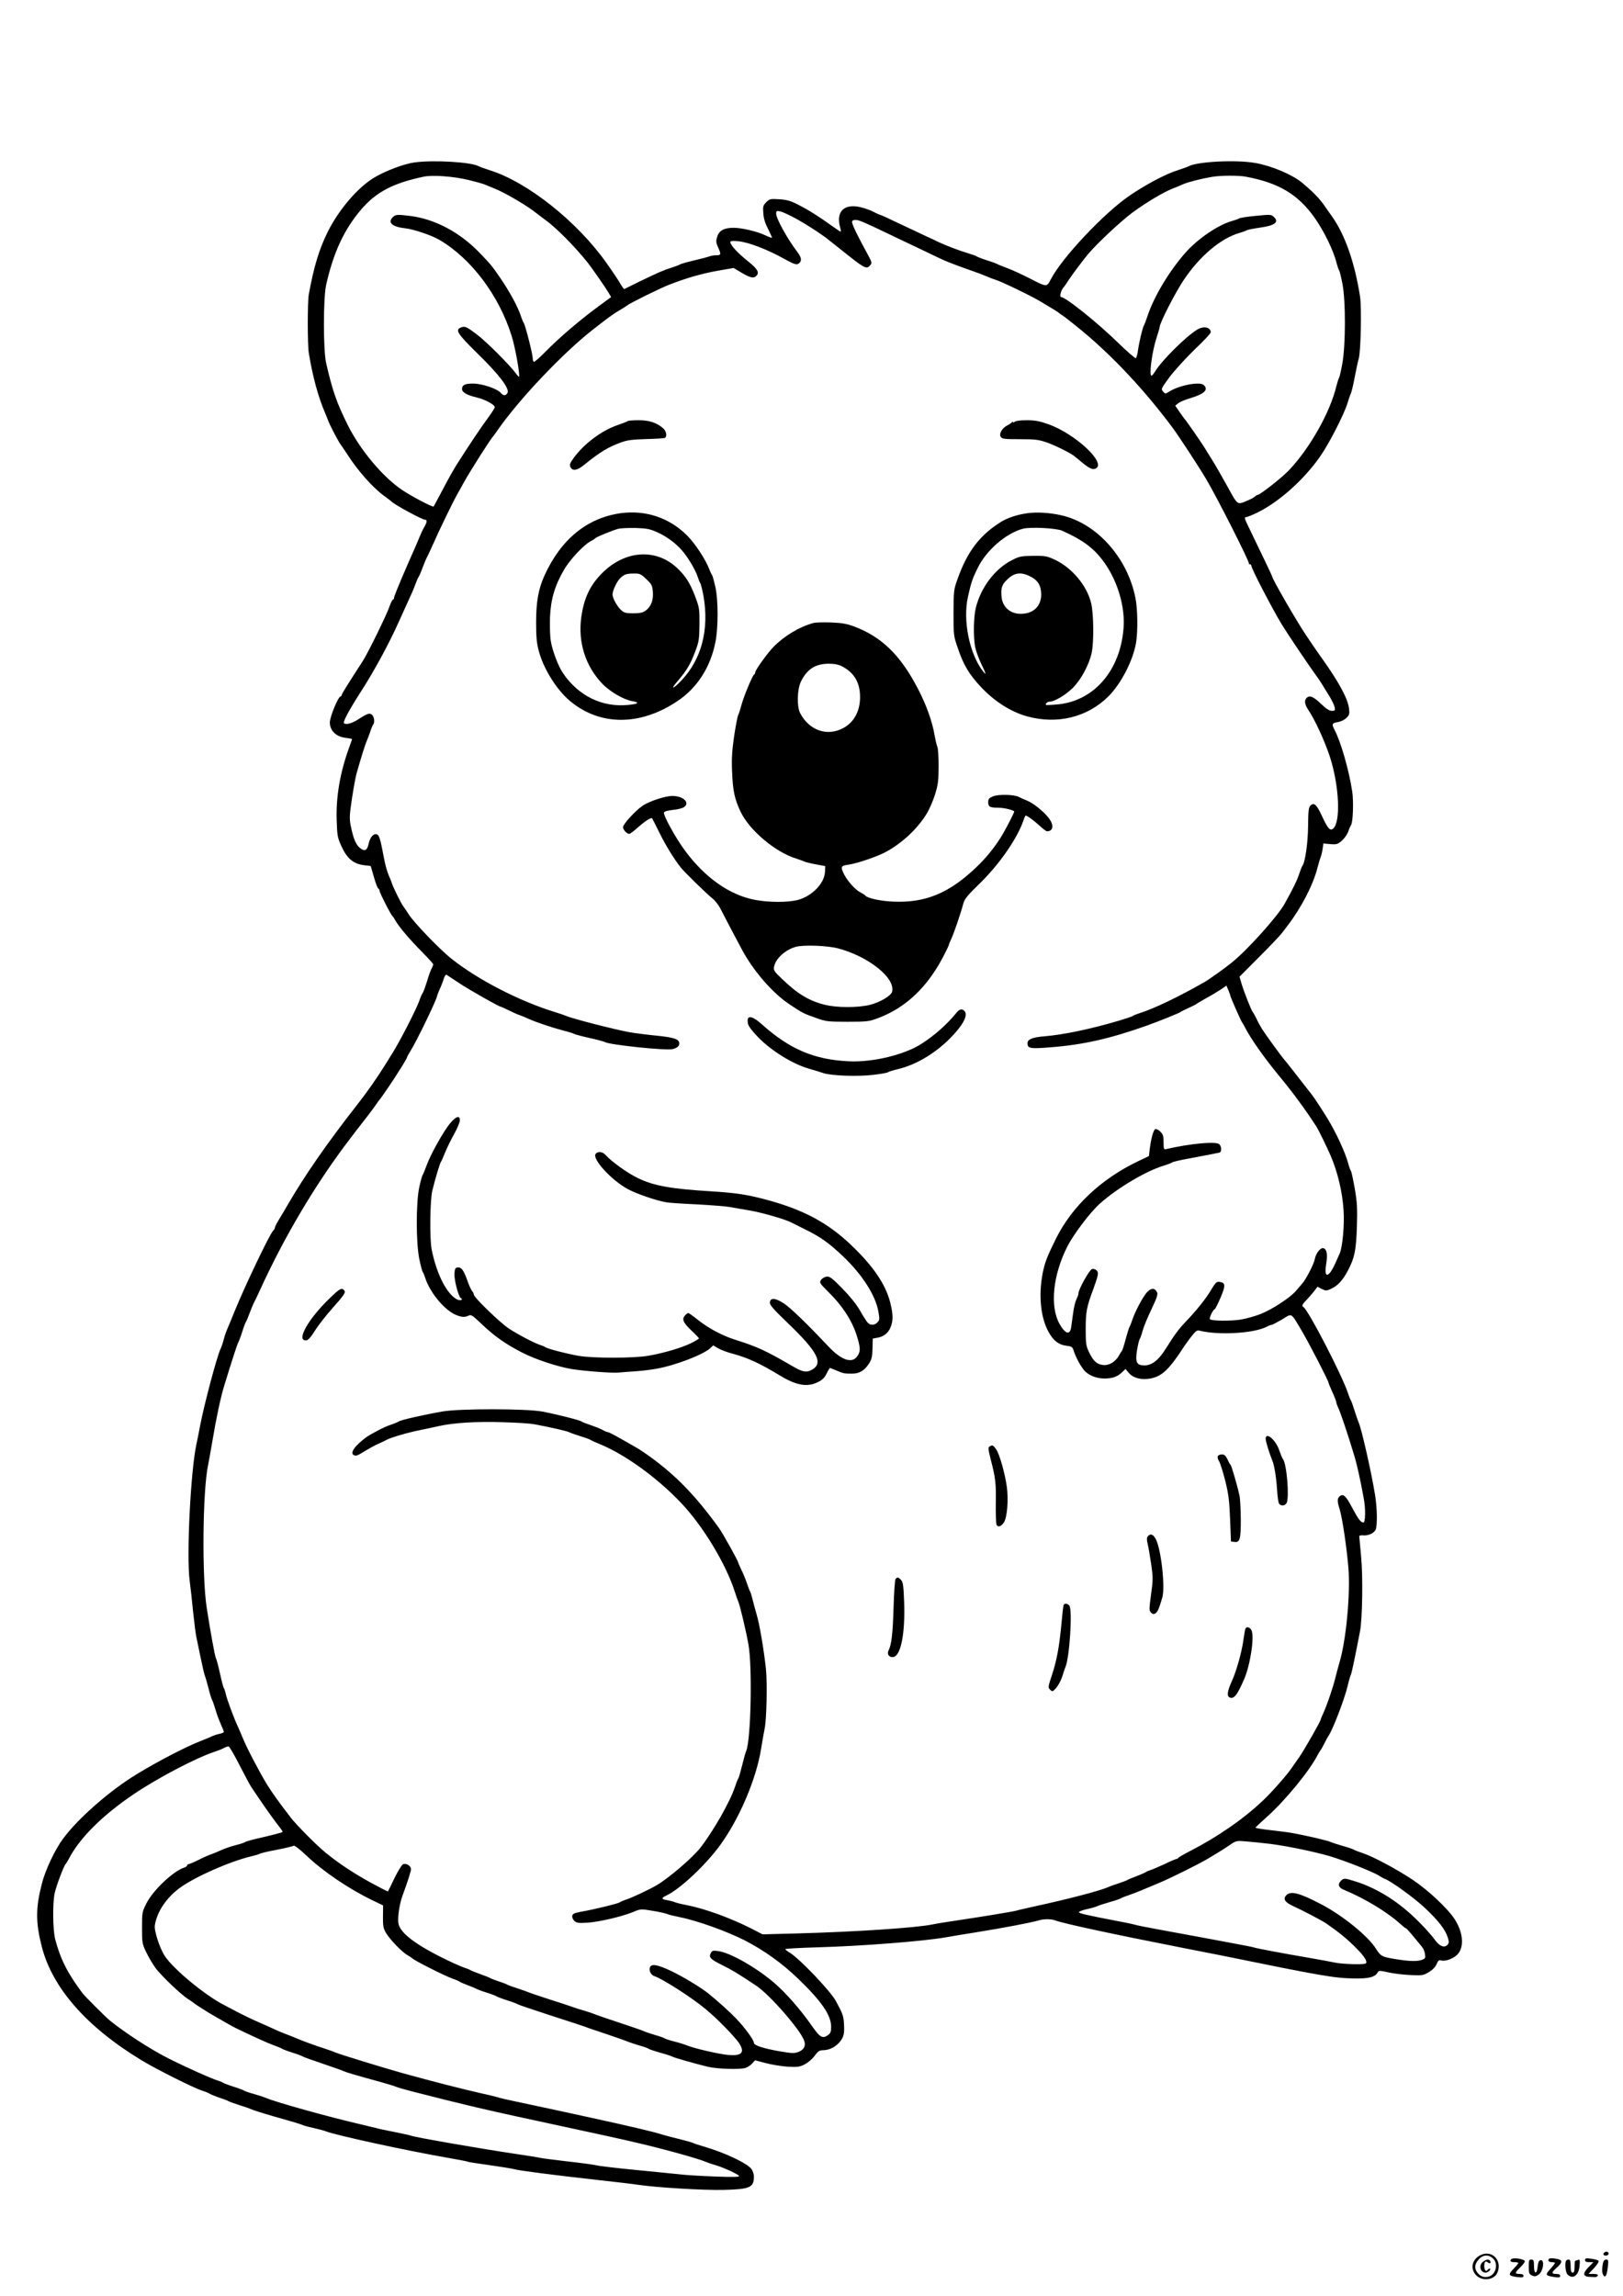 <?xml version="1.0" standalone="no"?>
<!DOCTYPE svg PUBLIC "-//W3C//DTD SVG 20010904//EN"
 "http://www.w3.org/TR/2001/REC-SVG-20010904/DTD/svg10.dtd">
<svg version="1.0" xmlns="http://www.w3.org/2000/svg"
 width="1240pt" height="1754pt" viewBox="0 0 1240 1754"
 preserveAspectRatio="xMidYMid meet">

<g transform="translate(0,1754) scale(0.1,-0.1)"
fill="#000000" stroke="none">
<path d="M3165 16299 c-78 -11 -212 -61 -300 -112 -125 -72 -273 -243 -359
-414 -68 -136 -108 -269 -147 -483 -10 -58 -10 -380 0 -445 30 -183 72 -337
125 -460 7 -16 19 -46 26 -65 14 -36 78 -157 92 -175 5 -5 27 -39 51 -75 83
-129 195 -255 282 -318 28 -20 52 -39 55 -42 20 -23 235 -140 257 -140 18 0
16 -19 -5 -55 -10 -16 -26 -50 -36 -75 -10 -25 -26 -63 -36 -85 -10 -22 -34
-76 -53 -120 -80 -185 -107 -253 -107 -264 0 -6 -3 -11 -8 -11 -4 0 -16 -24
-26 -52 -22 -65 -168 -363 -206 -420 -116 -179 -160 -250 -160 -258 0 -6 -4
-10 -8 -10 -18 0 -82 -156 -82 -199 0 -61 46 -107 118 -117 29 -3 52 -8 52
-10 0 -1 -11 -33 -25 -71 -67 -186 -98 -368 -93 -543 4 -127 7 -139 37 -205
43 -94 90 -133 172 -144 l51 -6 25 -85 c13 -47 28 -86 34 -88 5 -2 9 -10 9
-17 0 -15 88 -187 100 -195 4 -3 13 -16 20 -30 23 -44 115 -152 204 -241 47
-48 86 -91 86 -95 0 -5 -6 -21 -14 -35 -7 -14 -23 -59 -35 -100 -13 -41 -27
-79 -32 -85 -5 -6 -16 -30 -24 -55 -26 -73 -150 -314 -210 -409 -12 -19 -36
-57 -53 -85 -61 -98 -138 -209 -222 -315 -224 -287 -392 -529 -520 -750 -24
-41 -56 -96 -72 -121 -15 -25 -28 -51 -28 -57 0 -6 -6 -17 -14 -24 -27 -28
-214 -419 -293 -613 -24 -60 -50 -123 -58 -140 -7 -16 -19 -50 -25 -75 -6 -25
-18 -59 -26 -76 -27 -57 -124 -422 -154 -579 -10 -55 -24 -122 -30 -150 -44
-208 -76 -852 -51 -1040 6 -44 18 -149 26 -234 9 -85 20 -172 25 -195 5 -23
20 -96 34 -164 14 -67 28 -126 31 -132 3 -5 15 -47 27 -92 11 -46 24 -87 28
-93 4 -5 15 -37 25 -70 9 -33 28 -84 41 -113 13 -29 24 -56 24 -61 0 -5 -14
-11 -31 -15 -17 -3 -45 -12 -62 -20 -18 -9 -56 -24 -84 -35 -110 -43 -320
-151 -484 -251 -205 -123 -454 -341 -567 -495 -63 -85 -137 -242 -163 -347
-47 -184 -47 -293 0 -477 80 -315 342 -614 761 -868 115 -70 401 -213 465
-233 22 -7 49 -18 60 -25 11 -6 45 -20 75 -30 30 -10 60 -21 65 -25 6 -4 42
-17 80 -29 39 -12 79 -26 90 -31 22 -11 137 -46 280 -86 50 -14 99 -29 110
-34 11 -6 52 -17 90 -25 39 -9 82 -20 96 -26 76 -30 623 -149 942 -204 76 -13
141 -26 145 -29 4 -2 77 -13 162 -25 85 -12 171 -26 190 -31 37 -11 302 -45
660 -85 118 -13 247 -28 285 -34 141 -21 503 -43 655 -39 200 5 230 18 230
102 0 19 -9 44 -19 58 -35 45 -204 124 -356 169 -38 11 -79 24 -90 29 -11 6
-56 18 -100 29 -44 10 -102 26 -130 34 -84 26 -228 60 -585 138 -183 40 -391
85 -530 114 -63 13 -123 27 -133 30 -10 4 -64 18 -120 30 -177 40 -393 96
-622 159 -149 42 -482 144 -510 157 -11 5 -47 18 -80 29 -68 21 -190 66 -220
80 -11 5 -45 19 -75 30 -30 11 -68 27 -85 35 -16 8 -70 32 -120 54 -49 21
-126 58 -170 81 -44 23 -93 49 -110 58 -142 74 -379 270 -444 368 -39 56 -85
197 -78 237 17 105 88 210 191 286 116 85 384 203 546 241 30 7 60 16 65 20 6
4 64 18 130 30 66 13 124 27 129 31 5 5 49 -29 97 -75 127 -121 323 -254 505
-342 l81 -39 -1 -85 c-1 -73 3 -91 23 -125 31 -51 116 -140 161 -168 19 -11
37 -23 40 -26 15 -17 250 -135 309 -156 25 -8 49 -19 55 -24 6 -4 34 -16 61
-26 28 -10 55 -22 60 -25 6 -4 42 -18 80 -30 39 -12 75 -26 80 -30 6 -4 42
-18 80 -30 39 -12 75 -26 80 -30 6 -4 118 -42 250 -85 132 -42 249 -81 260
-85 11 -5 83 -30 160 -55 77 -26 154 -53 170 -60 17 -7 57 -20 90 -30 33 -9
65 -20 70 -25 6 -4 46 -18 89 -30 44 -12 87 -26 95 -31 18 -9 169 -52 271 -77
70 -16 237 -22 283 -9 16 4 39 19 52 33 l24 26 83 -22 c46 -12 121 -24 168
-27 75 -4 90 -2 130 19 25 13 58 42 75 65 25 35 36 42 66 42 46 1 91 24 124
62 32 39 38 65 33 142 -3 58 -11 78 -62 172 -42 77 -281 328 -355 371 -17 10
-31 21 -31 25 0 4 111 10 248 14 331 9 804 46 977 76 33 6 139 24 235 39 205
33 420 74 470 89 45 14 101 14 137 0 57 -22 442 -105 978 -210 83 -16 204 -40
270 -53 794 -162 877 -176 1030 -179 114 -2 161 10 182 48 8 13 17 13 83 -2
41 -9 117 -18 168 -20 87 -4 96 -3 138 22 30 18 51 39 60 62 12 27 19 33 34
28 31 -10 94 13 125 45 55 58 44 174 -26 277 -55 81 -199 215 -312 291 -122
82 -305 180 -387 207 -30 10 -59 21 -65 25 -5 4 -44 18 -85 29 -41 12 -84 26
-95 31 -20 10 -152 41 -275 65 -36 7 -118 18 -183 25 -65 7 -117 16 -115 19 2
4 41 41 88 83 139 124 324 349 387 472 9 17 19 33 22 36 3 3 16 25 28 50 13
25 27 52 33 60 35 53 121 277 146 380 8 36 19 74 24 85 8 17 29 118 71 335 18
94 23 422 8 571 -7 79 -14 149 -14 154 0 6 13 8 28 7 40 -5 87 17 98 45 13 36
11 166 -6 268 -27 167 -104 508 -125 550 -5 11 -19 52 -31 90 -12 39 -25 75
-29 80 -4 6 -13 28 -20 50 -42 131 -303 637 -341 660 -15 10 -11 20 24 56 18
19 44 49 58 67 l25 33 33 -17 c30 -15 35 -15 71 1 50 23 90 66 129 141 51 97
62 153 68 334 4 139 2 185 -16 289 -12 68 -25 129 -29 135 -5 6 -15 34 -22 61
-22 82 -91 232 -159 343 -38 62 -98 154 -116 177 -141 181 -198 254 -213 271
-29 34 -147 197 -170 234 -12 19 -32 55 -43 80 -12 25 -25 47 -28 50 -9 7 -67
154 -86 218 l-15 51 147 148 c82 81 160 164 175 183 15 19 35 46 46 60 105
138 194 309 228 442 9 35 20 72 25 83 4 11 11 38 14 61 l6 41 53 -5 c48 -4 56
-1 89 27 20 18 41 49 48 69 6 20 16 42 21 49 15 19 21 182 9 258 -24 160 -87
380 -135 470 -23 44 -20 52 25 59 23 4 51 17 66 32 22 22 25 32 20 70 -8 75
-75 199 -202 378 -33 47 -66 93 -72 103 -7 10 -32 47 -56 83 -72 107 -257 428
-257 445 0 5 -82 176 -171 360 -42 86 -45 95 -27 95 6 0 41 14 77 31 167 79
363 253 489 435 69 99 181 319 207 404 9 30 20 63 25 72 5 9 19 66 30 125 11
59 25 124 31 143 16 54 23 394 10 475 -40 257 -114 469 -211 607 -17 24 -48
68 -69 98 -32 46 -89 103 -161 163 -78 64 -234 130 -359 152 -145 26 -443 11
-509 -25 -9 -5 -47 -18 -83 -30 -95 -30 -246 -110 -374 -198 -194 -134 -512
-472 -596 -635 -32 -61 -31 -61 -157 4 -64 33 -144 69 -177 81 -33 12 -64 25
-70 28 -5 4 -41 18 -80 30 -38 12 -74 26 -80 30 -5 5 -34 15 -64 24 -65 19
-171 59 -226 85 -22 11 -67 32 -100 47 -33 15 -124 58 -202 95 -79 38 -146 69
-151 69 -4 0 -24 9 -45 20 -21 12 -65 28 -97 36 -129 33 -196 -31 -161 -154 5
-17 7 -32 4 -32 -3 0 -35 22 -72 48 -94 68 -172 117 -254 159 -56 29 -85 37
-143 41 -68 4 -74 3 -99 -22 -25 -25 -27 -33 -23 -86 3 -41 14 -77 37 -120 17
-34 30 -64 29 -66 -2 -2 -27 7 -54 20 -63 29 -178 56 -239 56 -72 0 -112 -21
-125 -68 -11 -34 -10 -45 8 -85 23 -51 21 -57 -19 -57 -16 0 -38 -4 -51 -9
-13 -5 -66 -19 -118 -31 -52 -12 -99 -26 -105 -30 -5 -4 -35 -15 -65 -25 -64
-20 -97 -35 -245 -106 -60 -30 -112 -55 -115 -57 -3 -1 -17 17 -30 40 -13 24
-62 97 -109 163 -224 315 -600 613 -887 704 -38 12 -77 26 -86 31 -59 33 -350
49 -493 29z m415 -134 c58 -14 114 -30 125 -35 11 -5 43 -18 70 -29 69 -26
228 -118 299 -171 32 -25 73 -55 90 -68 86 -62 226 -203 326 -328 30 -38 136
-190 157 -226 l22 -37 -111 -82 c-136 -101 -287 -230 -392 -337 -44 -45 -83
-79 -88 -76 -4 3 -8 15 -8 28 0 30 -57 256 -69 270 -4 6 -14 29 -21 51 -24 73
-86 187 -160 295 -63 91 -66 95 -150 183 -152 160 -342 262 -532 287 -103 13
-116 12 -137 -9 -42 -42 -4 -74 96 -85 60 -6 200 -53 258 -87 244 -142 458
-426 554 -735 27 -84 66 -302 56 -312 -1 -2 -13 11 -26 29 -48 64 -225 241
-294 293 -81 61 -92 66 -122 55 -48 -18 -29 -48 125 -199 166 -162 248 -270
229 -302 -15 -23 -30 -23 -52 2 -29 32 -143 70 -211 70 -62 0 -84 -11 -84 -42
0 -25 39 -47 112 -64 64 -15 138 -55 138 -75 0 -6 -24 -43 -53 -83 -52 -70
-141 -203 -229 -341 -25 -38 -76 -128 -113 -200 -38 -71 -70 -132 -72 -134 -6
-8 -173 80 -242 127 -149 101 -321 307 -415 497 -84 169 -115 258 -164 470
-23 98 -23 499 0 600 57 251 138 424 271 579 113 130 241 197 472 246 68 15
232 3 345 -25z m5940 25 c250 -47 396 -134 523 -312 72 -102 145 -251 168
-345 7 -26 16 -53 20 -59 5 -5 16 -53 26 -105 25 -132 24 -463 -1 -604 -10
-55 -21 -104 -25 -110 -4 -5 -13 -35 -21 -65 -48 -201 -202 -473 -363 -643
-50 -53 -220 -187 -237 -187 -5 0 -15 -6 -22 -13 -7 -7 -31 -20 -53 -29 -85
-36 -75 -43 -159 109 -42 76 -92 163 -111 193 -19 30 -47 75 -62 100 -27 44
-142 210 -153 220 -3 3 -20 27 -38 53 l-33 48 23 19 c13 10 55 28 94 39 105
32 138 63 102 99 -29 29 -183 1 -263 -48 -32 -20 -32 -20 -49 -1 -17 19 -15
23 52 114 39 51 125 145 191 209 67 63 121 121 121 129 0 41 -56 51 -105 20
-90 -56 -272 -238 -321 -320 -10 -17 -22 -31 -26 -31 -21 0 4 186 38 289 13
40 24 78 24 83 0 30 118 261 183 358 123 184 284 320 428 361 24 7 49 16 54
20 6 4 51 13 100 20 117 16 151 43 105 84 -18 17 -28 17 -137 6 -64 -6 -122
-15 -127 -20 -6 -4 -31 -13 -56 -20 -101 -29 -247 -127 -341 -228 -128 -140
-254 -348 -304 -503 -10 -30 -21 -59 -25 -65 -10 -14 -37 -129 -46 -193 -4
-29 -11 -55 -16 -58 -5 -3 -66 50 -136 118 -153 150 -400 348 -433 348 -18 0
-3 57 21 80 3 3 18 25 34 50 30 45 111 154 150 200 71 84 247 248 339 317 105
77 234 154 307 183 19 7 54 21 77 32 42 18 136 42 223 57 62 11 205 12 260 1z
m-3435 -322 c74 -42 146 -87 220 -140 5 -4 57 -45 114 -90 184 -148 200 -157
227 -127 18 20 18 22 -20 92 -74 135 -116 222 -116 240 0 12 8 17 26 17 26 0
57 -13 249 -105 61 -29 173 -83 250 -119 77 -37 154 -74 170 -81 34 -16 141
-56 230 -87 33 -11 78 -28 100 -38 22 -9 51 -21 65 -25 46 -13 262 -117 341
-163 99 -59 144 -86 149 -92 3 -3 18 -14 34 -24 15 -10 85 -65 155 -123 235
-197 470 -449 678 -728 51 -69 196 -290 259 -396 80 -134 334 -636 326 -644
-3 -3 0 -5 6 -5 7 0 12 -4 12 -10 0 -22 160 -330 233 -450 47 -77 206 -313
273 -405 15 -20 31 -45 92 -145 18 -30 36 -67 39 -82 5 -25 3 -28 -21 -28 -20
0 -44 16 -85 55 -57 55 -86 66 -109 43 -18 -18 -14 -50 12 -88 53 -79 125
-236 166 -359 72 -222 85 -501 25 -551 -23 -19 -42 2 -85 97 -41 88 -61 106
-88 79 -14 -14 -17 -40 -18 -154 -1 -129 -22 -279 -44 -307 -4 -5 -15 -34 -25
-63 -15 -46 -45 -109 -111 -227 -54 -96 -286 -355 -407 -451 -52 -42 -168
-125 -205 -146 -192 -110 -387 -204 -497 -238 -22 -7 -44 -16 -50 -20 -5 -5
-50 -20 -100 -35 -223 -66 -429 -109 -575 -121 -90 -7 -130 -23 -130 -53 0
-40 21 -44 177 -31 248 19 454 66 733 165 103 37 252 97 260 105 3 3 30 16 60
30 30 14 57 27 60 30 3 4 37 23 75 45 39 21 89 51 113 67 l42 29 15 -35 c8
-19 15 -38 15 -42 0 -8 83 -198 90 -204 3 -3 13 -21 23 -40 42 -83 147 -232
257 -365 85 -102 174 -221 234 -310 25 -38 50 -75 54 -81 12 -18 80 -156 107
-219 55 -127 91 -279 100 -419 8 -112 -8 -281 -29 -330 -8 -17 -23 -51 -34
-76 -51 -113 -88 -118 -70 -8 12 75 6 113 -19 123 -23 8 -59 -36 -68 -84 -7
-38 -66 -152 -96 -186 -10 -11 -31 -36 -48 -56 -43 -51 -182 -142 -271 -177
-41 -16 -109 -35 -151 -42 -77 -12 -222 -11 -235 3 -8 7 26 77 37 77 4 0 23
39 44 87 40 94 39 115 -8 121 -21 3 -30 -5 -59 -53 -41 -71 -112 -160 -193
-245 -61 -64 -85 -96 -160 -215 -53 -85 -105 -125 -161 -125 -61 0 -72 24 -56
122 7 40 16 76 21 82 4 6 14 34 21 61 7 28 37 101 67 163 42 88 51 117 43 131
-17 33 -41 34 -73 4 -30 -29 -95 -150 -117 -218 -7 -22 -16 -44 -20 -50 -4 -5
-17 -48 -30 -95 -12 -47 -25 -87 -29 -90 -3 -3 -13 -18 -22 -35 -27 -48 -77
-78 -122 -72 -49 7 -73 29 -106 97 -24 50 -26 66 -26 180 0 128 7 167 57 300
40 111 44 129 26 146 -9 9 -24 14 -35 10 -20 -6 -103 -155 -103 -184 0 -9 -7
-30 -16 -46 -8 -17 -20 -64 -25 -105 -6 -42 -13 -91 -15 -109 -9 -63 -45 -53
-89 25 -75 134 -51 373 60 592 45 89 172 258 245 324 133 120 356 253 492 293
29 9 58 20 64 25 5 4 62 18 125 29 159 30 222 42 237 46 17 5 15 49 -3 64 -27
23 -225 4 -402 -37 -22 -5 -23 -2 -23 51 0 47 -4 61 -24 81 -14 14 -31 22 -39
20 -15 -6 -32 -69 -43 -153 l-6 -53 -82 -39 c-285 -136 -507 -346 -630 -595
-69 -140 -84 -180 -101 -267 -31 -164 -14 -333 45 -440 37 -69 79 -101 139
-108 40 -5 45 -8 55 -40 16 -52 61 -132 88 -157 35 -33 91 -53 147 -53 60 0
97 13 133 47 l27 26 25 -30 c34 -40 96 -56 166 -43 89 17 143 69 263 254 7 10
29 41 50 68 33 42 43 49 64 43 145 -36 413 -20 510 30 15 8 33 15 39 15 5 0
41 19 79 41 80 49 64 58 153 -91 55 -93 202 -378 202 -392 0 -4 14 -37 30 -73
17 -36 30 -71 30 -78 0 -6 6 -23 13 -38 15 -27 79 -218 121 -359 23 -74 47
-181 76 -340 14 -75 12 -180 -3 -180 -21 0 -40 26 -90 120 -45 85 -65 102 -92
80 -19 -16 -19 -39 0 -98 20 -65 54 -290 67 -449 16 -196 -17 -549 -67 -718
-8 -27 -22 -79 -31 -115 -18 -76 -66 -217 -94 -277 -11 -24 -20 -45 -20 -49 0
-12 -125 -231 -164 -287 -23 -32 -48 -68 -56 -80 -34 -52 -156 -190 -219 -249
-149 -142 -349 -280 -561 -389 -47 -24 -86 -47 -88 -51 -2 -5 -8 -8 -13 -8 -5
0 -46 -17 -91 -39 -46 -21 -94 -42 -108 -46 -14 -4 -30 -11 -35 -15 -6 -5 -37
-18 -70 -31 -33 -12 -64 -25 -70 -29 -5 -4 -35 -15 -65 -25 -30 -10 -68 -23
-85 -31 -65 -28 -305 -91 -550 -144 -71 -16 -139 -31 -150 -35 -24 -7 -272
-48 -455 -75 -74 -11 -157 -24 -184 -30 -123 -26 -589 -57 -1035 -69 l-265 -7
-85 44 c-158 80 -352 151 -488 178 -43 8 -87 19 -98 24 -11 5 -37 11 -57 15
-47 7 -48 17 -2 38 103 50 297 232 407 384 147 202 276 507 312 735 9 57 21
123 26 148 16 68 22 352 11 460 -16 150 -50 349 -72 420 -10 36 -25 88 -31
115 -7 28 -15 55 -19 60 -4 6 -15 35 -25 65 -10 30 -29 76 -42 101 -12 26 -23
50 -23 54 0 10 -120 226 -145 260 -177 246 -329 403 -528 547 -35 26 -82 57
-103 69 -151 87 -210 119 -219 119 -6 0 -26 8 -45 19 -19 10 -60 26 -90 36
-30 10 -60 21 -66 26 -14 11 -193 56 -304 77 -123 22 -627 23 -760 0 -133 -23
-320 -65 -333 -76 -7 -5 -36 -17 -66 -27 -46 -15 -147 -68 -186 -96 -88 -66
-125 -122 -90 -135 17 -7 23 -5 90 36 28 17 70 40 95 51 25 11 54 25 65 31 29
17 168 57 255 74 41 8 104 22 140 30 114 26 296 37 495 30 105 -3 210 -10 235
-15 134 -25 253 -53 268 -61 9 -5 49 -19 87 -31 39 -12 75 -25 80 -30 6 -4 33
-16 60 -27 195 -78 446 -259 630 -454 168 -177 343 -468 410 -680 9 -29 21
-62 26 -73 12 -26 57 -215 77 -325 31 -172 19 -732 -17 -815 -5 -11 -19 -60
-31 -110 -12 -49 -25 -94 -29 -100 -5 -5 -16 -35 -26 -65 -36 -111 -165 -337
-263 -463 -59 -76 -236 -228 -332 -286 -54 -32 -191 -97 -235 -111 -22 -7 -45
-17 -51 -22 -13 -9 -190 -53 -294 -71 -53 -10 -66 -16 -68 -33 -2 -11 6 -28
17 -38 17 -15 32 -17 98 -13 91 6 262 46 348 81 60 25 61 25 150 10 50 -8 99
-19 110 -24 11 -5 56 -16 100 -25 131 -26 357 -107 495 -177 149 -77 284 -174
406 -291 180 -173 254 -280 254 -369 0 -37 -5 -50 -22 -62 -45 -32 -62 -22
-131 77 -81 116 -195 246 -278 317 -136 118 -339 234 -431 246 -40 6 -47 4
-57 -14 -18 -34 -4 -48 87 -93 77 -38 119 -64 261 -158 105 -71 341 -342 366
-422 12 -37 -3 -66 -42 -82 -34 -13 -49 -13 -148 4 -125 22 -195 45 -195 64 0
22 -69 116 -134 184 -53 55 -136 130 -216 195 -55 44 -192 127 -282 170 -106
50 -153 58 -163 26 -8 -24 9 -57 34 -65 60 -19 284 -162 391 -251 88 -72 231
-219 260 -266 42 -69 15 -94 -89 -85 -71 7 -254 49 -311 72 -19 8 -64 22 -100
31 -36 9 -69 20 -75 25 -5 4 -37 15 -70 24 -33 10 -73 23 -90 31 -16 7 -100
36 -185 64 -85 28 -164 55 -175 60 -11 5 -49 18 -85 29 -36 10 -78 24 -95 30
-16 6 -93 32 -170 56 -77 25 -149 49 -160 54 -11 5 -51 19 -90 32 -38 12 -74
25 -80 29 -5 4 -35 15 -65 25 -30 10 -59 21 -65 25 -5 4 -39 17 -75 30 -36 13
-69 26 -75 30 -5 4 -21 11 -35 15 -14 4 -54 21 -90 37 -269 124 -411 225 -426
305 -8 43 8 151 32 215 37 100 64 183 64 200 0 26 -39 49 -62 37 -10 -6 -39
-54 -65 -107 -25 -53 -47 -98 -49 -100 -1 -2 -58 27 -126 64 -133 73 -246 147
-348 230 -64 51 -223 211 -268 269 -96 125 -136 181 -181 252 -56 91 -157 284
-185 354 -10 24 -26 62 -36 84 -30 62 -87 216 -95 255 -4 19 -11 40 -15 45 -4
6 -17 55 -29 110 -12 55 -26 109 -32 120 -8 17 -41 199 -70 385 -37 243 -31
893 11 1090 5 25 21 113 35 195 26 158 62 327 88 410 57 187 101 321 107 330
4 6 18 42 30 80 12 39 26 75 30 80 4 6 17 36 28 67 12 32 26 66 31 75 6 10 27
54 47 98 190 417 434 825 691 1160 29 39 60 79 69 90 8 11 38 49 66 85 27 35
57 76 66 90 9 14 19 27 22 30 7 5 119 170 135 198 6 9 25 40 43 68 17 28 32
54 32 58 0 3 11 24 25 46 48 76 205 401 205 424 0 4 9 25 19 49 11 23 25 59
31 80 8 24 16 35 23 30 7 -4 50 -33 97 -64 77 -51 303 -179 316 -179 3 0 31
-13 64 -29 32 -16 69 -32 82 -36 12 -4 41 -16 63 -26 54 -25 174 -66 265 -90
41 -10 82 -23 90 -28 9 -4 60 -18 115 -30 55 -12 107 -26 116 -31 40 -22 466
-66 517 -54 36 9 52 23 52 44 0 32 -42 46 -175 59 -71 7 -164 19 -205 26 -124
23 -441 105 -485 125 -11 5 -49 18 -85 29 -270 83 -586 245 -790 407 -86 67
-287 276 -327 339 -18 28 -36 55 -41 61 -14 15 -78 146 -87 174 -4 14 -16 44
-27 68 -10 24 -26 80 -34 125 -29 155 -37 182 -60 185 -24 3 -48 -27 -58 -75
-11 -50 -30 -59 -65 -31 -32 24 -52 74 -72 173 -10 52 -9 80 10 205 12 80 28
168 36 195 35 122 66 222 79 250 7 17 19 48 26 70 7 22 17 45 22 52 14 17 6
64 -14 76 -18 12 -32 6 -108 -42 -41 -27 -89 -39 -102 -25 -10 9 41 103 125
234 107 166 220 374 296 545 35 77 74 164 88 194 14 29 31 72 39 94 8 22 18
45 23 51 4 6 18 37 29 68 12 32 26 66 31 75 6 10 22 45 37 78 65 147 164 350
198 410 6 11 29 52 50 90 51 92 205 334 226 355 3 3 16 21 29 40 164 238 509
601 737 777 16 13 56 43 89 69 33 25 80 58 105 72 25 14 52 31 60 38 22 18
244 128 322 159 128 50 252 86 372 107 l121 21 62 -37 c65 -38 91 -44 111 -24
26 26 11 53 -64 113 -77 61 -134 123 -134 145 0 10 16 11 63 7 73 -7 214 -60
339 -129 92 -51 107 -55 126 -36 20 20 14 44 -21 90 -74 98 -157 249 -157 286
0 21 3 23 33 17 17 -4 73 -30 122 -57z m-4257 -11808 c40 -77 80 -153 90 -168
10 -15 38 -56 62 -92 52 -77 126 -180 159 -221 13 -17 22 -31 20 -33 -6 -5
-84 -25 -184 -48 -49 -11 -94 -24 -100 -28 -5 -5 -39 -16 -75 -25 -36 -9 -87
-27 -115 -40 -27 -12 -60 -26 -73 -30 -13 -4 -55 -22 -92 -41 -38 -19 -74 -34
-80 -34 -5 0 -10 -4 -10 -9 0 -5 -10 -13 -22 -17 -82 -25 -239 -173 -289 -273
-33 -64 -34 -70 -34 -186 0 -114 1 -123 32 -187 18 -38 50 -92 71 -121 46 -61
189 -198 247 -236 22 -14 42 -28 45 -31 9 -9 116 -77 159 -101 23 -13 64 -36
89 -51 26 -15 61 -34 77 -42 150 -72 235 -110 283 -128 31 -11 62 -24 67 -28
6 -4 42 -18 80 -30 39 -12 75 -26 80 -30 6 -4 73 -28 150 -54 77 -26 149 -51
160 -57 19 -9 100 -33 290 -85 50 -14 99 -29 110 -34 11 -5 65 -21 120 -35
243 -62 307 -78 425 -106 132 -32 292 -68 530 -119 519 -112 629 -136 770
-169 210 -49 472 -122 525 -146 17 -7 49 -18 71 -24 55 -15 171 -68 180 -82 5
-9 -37 -10 -182 -5 -104 4 -223 11 -264 16 -41 4 -194 20 -340 34 -146 14
-283 30 -305 36 -22 5 -123 19 -225 30 -102 12 -194 24 -205 27 -11 3 -92 16
-180 29 -252 37 -772 127 -805 140 -8 4 -67 16 -130 29 -63 12 -124 25 -135
29 -11 3 -67 16 -125 30 -234 54 -644 168 -720 201 -19 8 -62 22 -95 31 -33 9
-64 20 -70 24 -5 4 -41 18 -80 30 -38 12 -74 26 -80 30 -5 4 -21 11 -35 15
-49 14 -245 102 -375 167 -139 70 -329 192 -455 293 -32 26 -190 184 -210 210
-114 152 -168 259 -208 410 -19 74 -21 278 -4 355 13 57 71 211 83 220 3 3 14
20 24 39 81 159 259 336 500 498 188 126 479 278 618 323 22 7 51 18 65 26 15
8 32 14 38 14 6 0 43 -63 82 -140z m7877 -605 c120 -15 336 -59 455 -94 114
-34 332 -120 380 -151 14 -9 33 -20 42 -23 45 -16 226 -147 303 -220 102 -95
158 -167 176 -226 11 -36 10 -44 -3 -58 -25 -25 -62 -9 -99 44 -19 26 -70 84
-114 128 -149 151 -310 255 -482 311 -87 28 -97 29 -117 8 -28 -27 -20 -54 22
-70 156 -64 333 -171 429 -259 21 -19 41 -35 45 -35 5 0 37 -37 124 -144 9
-10 18 -33 21 -52 5 -30 2 -35 -21 -44 -38 -14 -95 -13 -205 5 -104 17 -112
22 -149 80 -61 97 -256 255 -422 341 -167 87 -230 102 -264 65 -25 -28 -8 -53
56 -82 82 -38 215 -108 251 -132 94 -65 159 -118 223 -182 68 -68 94 -109 79
-123 -11 -11 -183 -6 -240 7 -27 6 -115 22 -195 36 -189 32 -401 72 -420 79
-8 3 -78 17 -155 31 -77 15 -210 39 -295 55 -85 16 -217 40 -293 54 -75 14
-147 28 -160 32 -12 4 -76 18 -142 30 -239 46 -295 59 -292 68 2 5 30 16 63
23 32 7 68 17 79 23 11 5 54 19 95 31 41 11 80 25 85 29 6 4 28 13 50 20 22 7
69 25 105 40 36 15 103 43 150 63 86 37 285 136 350 174 19 12 57 34 83 50 26
15 69 43 95 61 45 31 49 32 122 26 41 -3 125 -12 185 -19z"/>
<path d="M4797 14324 c-3 -4 -38 -17 -78 -31 -122 -41 -260 -145 -338 -254
-28 -40 -31 -50 -22 -68 18 -32 52 -25 109 22 113 92 180 133 278 168 46 17
87 22 192 25 73 2 137 6 142 9 18 11 11 51 -12 72 -47 43 -107 63 -188 63 -42
0 -79 -3 -83 -6z"/>
<path d="M7752 14318 c-7 -7 -12 -8 -12 -2 0 5 -3 5 -8 -1 -4 -5 -20 -17 -37
-25 -40 -21 -64 -64 -49 -87 10 -16 28 -18 145 -18 115 0 144 -3 204 -24 60
-20 179 -79 210 -103 6 -4 33 -26 60 -49 60 -49 84 -60 108 -47 81 42 -160
266 -365 338 -65 23 -100 30 -163 30 -50 0 -86 -5 -93 -12z"/>
<path d="M4744 13620 c-257 -35 -458 -199 -584 -476 -47 -104 -64 -201 -64
-359 0 -112 4 -156 21 -220 37 -136 135 -293 237 -379 229 -192 536 -193 821
-2 151 100 253 259 291 451 22 111 22 317 0 420 -10 44 -21 85 -25 90 -4 6
-14 26 -21 45 -29 76 -108 197 -171 260 -135 135 -315 195 -505 170z m276
-145 c73 -33 139 -81 191 -140 45 -52 103 -149 119 -200 7 -22 16 -45 21 -51
4 -5 15 -50 24 -98 44 -256 -15 -482 -169 -644 -64 -68 -87 -72 -30 -6 69 80
99 129 135 226 29 76 32 94 33 208 1 119 -1 129 -33 214 -41 107 -74 158 -144
223 -162 146 -394 128 -567 -45 -92 -93 -138 -189 -159 -337 -26 -191 31 -373
162 -509 57 -60 165 -122 228 -132 60 -10 46 -22 -35 -29 -196 -19 -377 70
-494 242 -35 50 -81 170 -93 242 -7 37 -9 115 -7 185 6 140 37 244 108 365 44
76 152 191 203 217 18 9 34 20 37 24 6 8 132 60 175 71 17 4 75 7 130 6 85 -3
109 -7 165 -32z m-83 -358 c42 -40 47 -49 51 -99 5 -64 -14 -112 -56 -143 -21
-15 -43 -20 -94 -20 -57 0 -70 4 -93 25 -31 29 -65 91 -65 119 0 31 35 104 61
127 31 28 45 32 102 33 44 1 53 -3 94 -42z"/>
<path d="M7845 13619 c-77 -11 -150 -36 -198 -66 -161 -101 -256 -225 -330
-433 -30 -82 -31 -90 -32 -260 0 -173 0 -176 34 -274 42 -125 86 -198 173
-291 104 -112 231 -193 355 -227 230 -64 462 -7 622 153 98 99 188 274 211
411 14 91 12 254 -5 340 -61 309 -296 571 -567 632 -88 20 -192 26 -263 15z
m270 -133 c168 -76 250 -139 329 -253 99 -144 153 -335 140 -493 -25 -320
-223 -551 -496 -580 -51 -5 -94 -7 -96 -5 -8 8 10 25 26 25 39 0 127 53 181
108 64 66 122 175 142 267 17 83 15 294 -4 376 -32 135 -146 271 -277 333 -60
28 -73 31 -165 30 -92 -1 -105 -3 -164 -33 -130 -66 -239 -211 -276 -366 -17
-70 -19 -219 -5 -296 6 -30 26 -86 45 -126 39 -81 44 -97 16 -62 -104 133
-156 388 -116 569 25 112 34 138 74 220 65 135 217 267 346 301 55 15 256 5
300 -15z m-248 -347 c62 -30 87 -70 88 -139 0 -84 -51 -140 -136 -148 -91 -9
-159 44 -167 129 -6 65 2 92 40 129 55 55 104 63 175 29z"/>
<path d="M6215 12781 c-108 -29 -224 -99 -307 -184 -47 -49 -138 -176 -138
-193 0 -7 -3 -14 -8 -16 -12 -5 -80 -168 -97 -233 -9 -33 -20 -68 -25 -77 -5
-9 -19 -81 -31 -160 -16 -111 -20 -171 -16 -268 6 -152 19 -213 65 -310 67
-142 267 -311 427 -359 22 -7 49 -17 60 -22 11 -5 52 -15 90 -22 l70 -13 -2
-44 c-4 -88 -99 -186 -209 -215 -75 -19 -220 -19 -325 1 -193 36 -381 168
-534 374 -71 95 -170 274 -162 294 3 8 30 15 66 19 34 3 72 12 86 21 50 33 -4
86 -88 86 -54 0 -179 -41 -229 -76 -55 -38 -148 -140 -148 -162 0 -20 29 -52
48 -52 6 0 39 25 72 55 54 47 98 74 103 63 1 -1 27 -52 57 -113 48 -96 105
-189 159 -259 24 -32 203 -207 243 -238 20 -15 46 -49 60 -75 23 -46 118 -226
165 -314 90 -168 237 -337 368 -423 98 -65 101 -67 200 -102 75 -27 89 -29
240 -29 150 0 164 2 234 28 215 81 381 240 505 484 20 39 36 73 36 77 0 3 9
25 20 49 20 44 71 193 90 265 9 35 32 63 130 158 148 145 285 344 330 479 6
19 14 35 16 35 11 0 63 -37 106 -77 26 -24 51 -43 57 -43 51 0 55 51 9 107
-43 52 -117 110 -165 129 -21 8 -47 20 -58 26 -34 19 -155 22 -198 5 -31 -13
-37 -21 -37 -45 0 -35 13 -42 78 -42 37 0 101 -14 121 -27 5 -3 -70 -148 -105
-203 -54 -84 -112 -155 -181 -221 -211 -203 -394 -278 -643 -266 -96 4 -197
27 -210 47 -3 4 -19 14 -36 23 -39 20 -97 84 -124 136 -30 61 -27 68 33 76 66
9 227 64 292 101 124 69 241 180 307 292 21 35 49 101 63 147 22 72 26 103 26
214 0 71 -4 138 -10 148 -5 10 -14 50 -21 88 -16 100 -64 234 -127 354 -134
257 -276 396 -489 476 -54 20 -92 27 -174 30 -58 2 -118 1 -135 -4z m220 -332
c92 -49 136 -123 136 -234 0 -109 -47 -194 -131 -238 -123 -64 -258 -16 -327
116 -26 51 -23 179 6 240 46 95 110 136 211 137 47 0 76 -6 105 -21z m-30
-2154 c232 -62 437 -226 411 -330 -8 -32 -93 -82 -174 -102 -90 -21 -248 -21
-337 1 -121 29 -212 84 -329 197 -64 61 -68 68 -61 98 13 60 85 126 164 148
59 17 244 10 326 -12z"/>
<path d="M7307 9803 c-73 -89 -163 -169 -263 -234 -131 -86 -375 -145 -559
-136 -263 12 -452 92 -666 284 -79 70 -119 71 -104 1 5 -19 34 -57 79 -103
103 -105 266 -205 392 -240 32 -9 79 -24 104 -32 65 -21 268 -28 386 -13 54 6
104 15 109 20 6 4 41 15 79 24 134 33 273 115 386 226 107 106 150 186 118
218 -19 19 -38 14 -61 -15z"/>
<path d="M3442 8963 c-51 -59 -153 -242 -183 -326 -12 -34 -26 -67 -30 -72 -4
-6 -16 -48 -26 -95 -25 -119 -25 -417 0 -545 10 -49 22 -94 26 -100 5 -5 14
-28 21 -50 33 -103 138 -233 222 -274 49 -23 79 -26 109 -10 18 9 31 0 102
-68 96 -91 177 -148 304 -214 102 -53 282 -112 388 -128 97 -15 297 -30 348
-26 23 2 82 7 130 10 49 3 123 12 165 20 141 25 355 107 409 157 l22 21 37
-22 c20 -12 71 -31 113 -42 117 -32 206 -73 361 -167 125 -76 209 -90 290 -49
33 16 50 33 65 64 11 23 23 42 26 43 4 0 24 -8 45 -17 58 -25 65 -26 120 -26
60 -1 100 24 136 81 18 29 23 53 24 112 l2 75 33 6 c50 8 85 35 103 80 21 52
20 100 -3 191 -36 140 -132 280 -301 440 -179 170 -365 269 -650 345 -143 38
-228 51 -420 63 -302 18 -433 42 -553 99 -76 35 -206 128 -251 179 -22 25 -58
29 -75 8 -30 -36 115 -197 243 -268 63 -35 222 -90 296 -102 19 -4 125 -11
235 -16 110 -6 223 -15 250 -20 28 -5 95 -17 150 -26 94 -16 276 -68 320 -92
11 -6 62 -31 114 -57 112 -55 178 -103 283 -203 145 -138 245 -294 268 -416
11 -61 11 -69 -5 -86 -22 -25 -57 -26 -77 -2 -8 9 -35 51 -58 92 -27 47 -78
110 -135 168 -78 80 -96 93 -120 90 -15 -2 -34 -13 -42 -25 -14 -20 -11 -26
59 -95 102 -101 173 -209 209 -316 34 -104 36 -135 8 -173 -40 -57 -122 -29
-222 78 -163 173 -287 293 -339 327 -65 42 -101 45 -106 8 -3 -19 23 -49 133
-155 236 -226 280 -313 183 -363 -39 -20 -68 -14 -143 30 -203 118 -267 148
-435 201 -102 32 -210 90 -292 156 -34 27 -65 49 -69 49 -4 0 -15 -7 -23 -16
-29 -29 -18 -56 44 -115 33 -31 60 -59 60 -63 0 -3 -28 -20 -62 -37 -72 -35
-207 -75 -323 -95 -109 -20 -423 -20 -535 -1 -94 17 -239 54 -255 67 -5 4 -21
11 -35 15 -41 12 -171 80 -240 125 -69 45 -270 240 -270 261 0 7 -6 20 -14 28
-7 9 -24 45 -36 81 -27 77 -46 102 -74 98 -17 -2 -22 -11 -24 -47 -3 -45 30
-175 48 -186 23 -14 -3 -24 -28 -11 -78 40 -156 192 -194 381 -16 77 -13 379
5 450 22 91 57 208 66 220 4 5 18 37 31 70 13 32 43 95 68 139 24 43 44 91 45
105 3 43 -27 36 -71 -16z"/>
<path d="M2519 7623 c-169 -162 -262 -334 -176 -321 13 2 36 29 63 73 24 39
86 119 140 179 76 85 95 112 87 124 -19 30 -34 23 -114 -55z"/>
<path d="M9670 6549 c0 -20 28 -110 50 -164 16 -37 31 -129 37 -225 3 -52 10
-101 16 -107 14 -19 45 -16 57 6 22 42 1 298 -28 335 -5 6 -17 35 -27 64 -26
82 -105 149 -105 91z"/>
<path d="M7561 6491 c-13 -8 -11 -22 8 -98 37 -144 42 -181 39 -339 -1 -82 2
-156 6 -162 12 -20 34 -13 55 17 26 37 37 173 23 276 -15 105 -56 248 -81 284
-24 33 -29 35 -50 22z"/>
<path d="M9304 6416 c-3 -8 1 -25 10 -38 8 -13 29 -78 46 -145 26 -104 32
-150 38 -295 l7 -173 24 -3 c44 -7 51 18 51 172 -1 78 -5 159 -10 181 -16 75
-61 229 -68 235 -4 3 -15 22 -24 43 -14 28 -23 37 -43 37 -14 0 -28 -6 -31
-14z"/>
<path d="M8770 5805 c-9 -11 -10 -25 -2 -57 6 -24 18 -93 27 -155 15 -104 15
-121 -1 -234 -15 -112 -15 -122 0 -137 13 -13 20 -14 34 -6 16 11 27 34 52
120 23 78 -7 359 -48 444 -19 39 -42 49 -62 25z"/>
<path d="M6842 5478 c-5 -7 -12 -105 -15 -218 -6 -202 -16 -283 -38 -327 -15
-28 4 -55 35 -51 58 8 92 176 84 416 -5 128 -8 156 -23 172 -21 23 -29 25 -43
8z"/>
<path d="M8126 5278 c-3 -7 -10 -69 -16 -138 -17 -181 -36 -282 -72 -392 -31
-94 -32 -99 -15 -115 17 -17 19 -17 46 13 16 18 36 56 46 85 9 30 20 63 25 74
32 74 55 439 30 470 -15 18 -39 20 -44 3z"/>
<path d="M9515 5098 c-3 -7 -9 -42 -14 -78 -12 -94 -54 -245 -90 -323 -35 -77
-39 -115 -15 -124 33 -12 56 18 109 139 48 110 81 329 56 376 -13 24 -39 29
-46 10z"/>
<path d="M12257 333 c-13 -12 -7 -23 13 -23 11 0 20 7 20 15 0 15 -21 21 -33
8z"/>
<path d="M11310 313 c-65 -33 -79 -105 -31 -154 46 -46 135 -36 160 18 43 94
-40 181 -129 136z m97 -25 c41 -38 24 -119 -29 -137 -35 -12 -70 -1 -92 31
-23 32 -20 62 10 97 32 38 76 42 111 9z"/>
<path d="M11332 264 c-37 -25 -24 -84 19 -84 9 0 22 7 29 15 8 9 9 15 2 15 -6
0 -14 -5 -17 -10 -11 -17 -25 0 -25 29 0 34 9 44 27 29 15 -12 28 -5 18 11 -9
15 -27 14 -53 -5z"/>
<path d="M11547 283 c-15 -14 -6 -23 23 -23 17 0 30 -3 30 -7 0 -4 -17 -24
-37 -45 -43 -44 -38 -53 30 -62 38 -4 47 -3 47 9 0 10 -10 15 -30 15 -39 0
-38 9 5 50 19 19 35 39 35 46 0 17 -88 32 -103 17z"/>
<path d="M11830 275 c0 -9 9 -15 25 -15 14 0 25 -3 25 -6 0 -4 -16 -25 -36
-47 -41 -45 -38 -50 34 -61 34 -5 42 -3 42 9 0 10 -10 15 -30 15 -39 0 -38 11
5 49 43 38 44 57 4 65 -50 10 -69 7 -69 -9z"/>
<path d="M12110 276 c0 -11 9 -16 32 -16 l32 0 -38 -39 c-44 -45 -43 -70 4
-73 16 -1 38 -2 47 -2 9 -1 18 5 21 12 2 8 -8 12 -33 12 l-38 0 43 46 c25 27
38 50 33 55 -5 5 -30 12 -56 15 -39 6 -47 4 -47 -10z"/>
<path d="M11680 225 c0 -49 3 -57 25 -67 19 -9 29 -8 49 6 39 25 50 125 12
110 -9 -3 -16 -22 -18 -47 -5 -62 -28 -60 -28 2 0 44 -3 51 -20 51 -18 0 -20
-7 -20 -55z"/>
<path d="M11967 273 c-14 -13 -7 -92 9 -107 40 -40 85 -9 92 64 4 47 3 53 -12
47 -10 -4 -20 -7 -22 -7 -2 0 -4 -20 -4 -45 0 -33 -4 -45 -15 -45 -11 0 -15
12 -15 50 0 35 -4 50 -13 50 -8 0 -17 -3 -20 -7z"/>
<path d="M12246 249 c-8 -44 -7 -71 4 -89 15 -23 27 -1 34 63 6 51 4 57 -13
57 -13 0 -20 -10 -25 -31z"/>
</g>
</svg>
